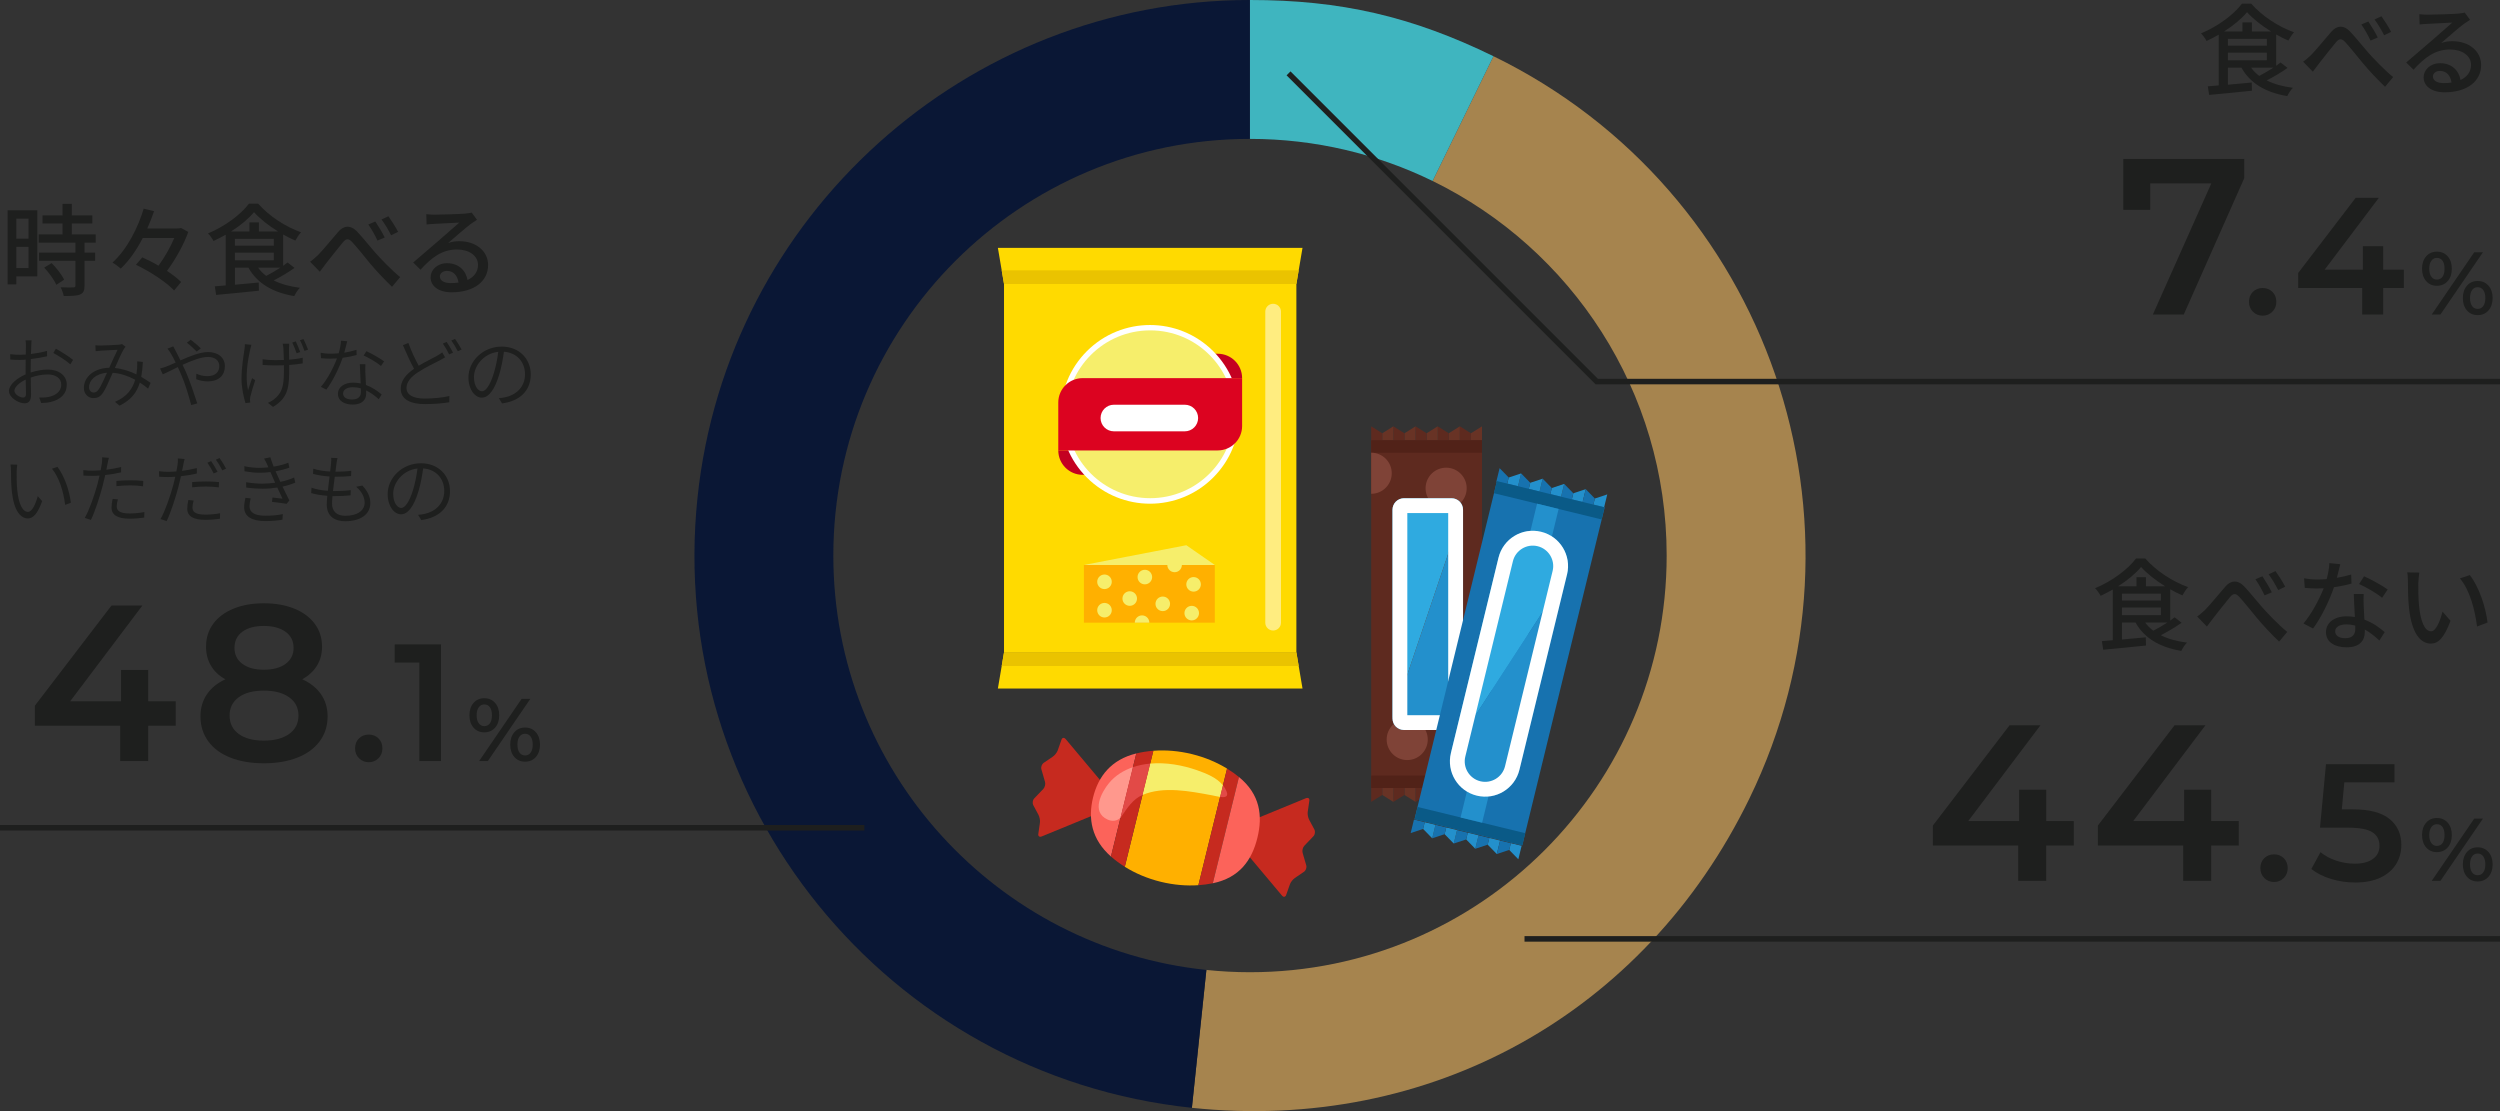 <?xml version="1.0" encoding="utf-8"?>
<!-- Generator: Adobe Illustrator 24.3.0, SVG Export Plug-In . SVG Version: 6.00 Build 0)  -->
<svg version="1.1" id="レイヤー_1" xmlns="http://www.w3.org/2000/svg" xmlns:xlink="http://www.w3.org/1999/xlink" x="0px"
	 y="0px" width="450px" height="200px" viewBox="0 0 450 200" style="enable-background:new 0 0 450 200;" xml:space="preserve">
<rect x="0" y="0" width="450" height="200" fill="#333333" stroke="none"/>
<style type="text/css">
	.st0{clip-path:url(#SVGID_2_);}
	.st1{fill:#A6844E;}
	.st2{fill:#0A1735;}
	.st3{fill:#3FB5BF;}
	.st4{fill:#1E1F1E;}
	.st5{fill:#FFDA00;}
	.st6{fill:#EAC300;}
	.st7{fill:#C40021;}
	.st8{fill:#FFFFFF;}
	.st9{fill:#F6EE6B;}
	.st10{fill:#DC0320;}
	.st11{opacity:0.5;}
	.st12{fill:#FFB000;}
	.st13{fill:#C62A1F;}
	.st14{fill:#FC635A;}
	.st15{fill:#FF988D;}
	.st16{fill:#E24A47;}
	.st17{fill:#683325;}
	.st18{fill:#5E2A1F;}
	.st19{fill:#512218;}
	.st20{fill:#7F4337;}
	.st21{fill:#2390CC;}
	.st22{fill:#2FAAE0;}
	.st23{fill:#1772AF;}
	.st24{fill:#0A5A87;}
</style>
<g>
	<defs>
		<rect id="SVGID_1_" width="450" height="200"/>
	</defs>
	<clipPath id="SVGID_2_">
		<use xlink:href="#SVGID_1_"  style="overflow:visible;"/>
	</clipPath>
	<g class="st0">
		<path class="st1" d="M268.823,10.118l-10.954,22.458C282.813,44.76,300,70.37,300,100c0,41.421-33.579,75-75,75
			c-2.651,0-5.269-0.142-7.85-0.41l-2.609,24.817c42.836,4.502,81.435-16.893,100.317-55.603
			C339.065,94.177,318.454,34.323,268.823,10.118z"/>
		<path class="st2" d="M150,100c0-41.419,33.575-74.996,74.993-75V0c-51.023,0-94.104,38.787-99.437,89.527
			c-5.772,54.914,34.068,104.109,88.986,109.88l2.609-24.817C179.419,170.665,150,138.77,150,100z"/>
		<path class="st3" d="M225,25c11.791,0,22.942,2.729,32.869,7.577l10.954-22.458C254.132,2.954,241.338,0,224.993,0v25
			C224.995,25,224.998,25,225,25z"/>
		<g>
			<path class="st4" d="M411.758,12.221c-1.116,0.811-2.521,1.62-3.745,2.251c1.297,0.666,2.899,1.098,4.718,1.332
				c-0.378,0.342-0.811,1.045-1.026,1.494c-3.926-0.666-6.662-2.305-8.246-5.113h-2.432v3.062c1.369-0.126,2.846-0.253,4.286-0.396
				l0.035,1.477c-2.755,0.288-5.653,0.576-7.706,0.756l-0.234-1.548c0.576-0.036,1.243-0.091,1.963-0.162V6.243
				c-0.72,0.414-1.458,0.792-2.196,1.134c-0.198-0.396-0.63-1.008-0.99-1.368c3.024-1.242,5.96-3.438,7.364-5.348h1.674
				c1.963,2.251,4.952,4.178,7.707,5.149c-0.379,0.414-0.774,1.009-1.026,1.495c-0.721-0.307-1.459-0.685-2.197-1.099v5.636
				c0.288-0.198,0.559-0.414,0.793-0.595L411.758,12.221z M408.805,5.667c-1.71-1.045-3.295-2.305-4.339-3.476
				c-0.954,1.152-2.431,2.396-4.142,3.476h3.313V4.028h1.71v1.639H408.805z M401.026,8.224h7.005V6.999h-7.005V8.224z
				 M401.026,10.853h7.005V9.484h-7.005V10.853z M405.204,12.185c0.396,0.559,0.882,1.045,1.458,1.477
				c0.811-0.414,1.729-0.954,2.539-1.477H405.204z"/>
			<path class="st4" d="M416,9.898c0.864-0.864,2.449-2.827,3.602-4.142c0.954-1.152,2.232-1.332,3.421-0.072
				c0.954,0.99,2.251,2.647,3.277,3.8c0.99,1.098,2.736,2.971,4.465,4.393l-1.458,1.747c-1.278-1.225-2.863-2.881-4.033-4.304
				c-1.152-1.422-2.341-2.881-3.151-3.763c-0.648-0.685-1.08-0.631-1.656,0.054c-0.793,0.954-2.287,2.845-3.043,3.817
				c-0.396,0.504-0.811,1.08-1.116,1.477l-1.747-1.801C415.046,10.78,415.479,10.384,416,9.898z M427.992,6.747l-1.297,0.559
				c-0.486-1.026-1.044-2.035-1.656-2.899l1.261-0.54C426.768,4.568,427.596,5.901,427.992,6.747z M430.404,5.739l-1.26,0.611
				c-0.522-1.025-1.099-1.998-1.729-2.845l1.242-0.576C429.145,3.597,429.99,4.91,430.404,5.739z"/>
			<path class="st4" d="M444.604,3.561c-0.36,0.233-0.756,0.504-1.099,0.738c-0.899,0.647-2.862,2.395-4.087,3.438
				c0.721-0.234,1.314-0.324,1.999-0.324c2.988,0,5.186,1.765,5.186,4.304c0,2.881-2.485,4.897-6.572,4.897
				c-2.358,0-3.781-1.135-3.781-2.701c0-1.314,1.188-2.539,2.953-2.539c2.16,0,3.421,1.387,3.691,3.025
				c1.206-0.559,1.891-1.494,1.891-2.719c0-1.656-1.603-2.772-3.764-2.772c-2.719,0-4.573,1.44-6.59,3.637l-1.314-1.297
				c1.351-1.152,3.511-3.024,4.556-3.907c0.972-0.846,2.862-2.484,3.745-3.276c-0.919,0.036-3.655,0.18-4.573,0.234
				c-0.45,0.018-0.919,0.054-1.314,0.107l-0.055-1.854c0.45,0.054,0.99,0.09,1.423,0.09c0.918,0,4.646-0.107,5.6-0.197
				c0.63-0.072,0.937-0.108,1.152-0.181L444.604,3.561z M441.272,14.867c-0.162-1.26-0.918-2.106-2.07-2.106
				c-0.756,0-1.278,0.45-1.278,0.99c0,0.774,0.774,1.207,1.944,1.207C440.372,14.958,440.841,14.922,441.272,14.867z"/>
		</g>
		<g>
			<path class="st4" d="M6.716,49.751H2.935v1.44H1.368V37.85h5.348V49.751z M2.935,39.362v3.601h2.197v-3.601H2.935z M5.132,48.257
				v-3.817H2.935v3.817H5.132z M15.215,43.684v1.782h1.908v1.477h-1.908v4.483c0,0.882-0.198,1.332-0.811,1.584
				c-0.612,0.253-1.549,0.271-2.935,0.271c-0.072-0.45-0.324-1.135-0.559-1.566c1.009,0.036,1.999,0.036,2.287,0.018
				c0.288,0,0.378-0.071,0.378-0.324v-4.465H7.022v-1.477h6.554v-1.782H6.968v-1.495h4.285v-1.962H7.652v-1.459h3.601v-2.07h1.675
				v2.07h3.691v1.459h-3.691v1.962h4.304v1.495H15.215z M9.291,47.356c0.882,0.883,1.854,2.125,2.25,2.989l-1.404,0.918
				c-0.378-0.882-1.314-2.161-2.179-3.097L9.291,47.356z"/>
			<path class="st4" d="M33.891,41.757c-0.81,2.251-2.305,4.951-3.835,7.004c1.026,0.685,1.927,1.368,2.539,1.999l-1.261,1.53
				c-1.368-1.494-4.357-3.439-6.86-4.627l1.135-1.333c0.937,0.414,1.944,0.918,2.917,1.494c1.099-1.476,2.16-3.366,2.845-4.987
				h-5.672c-1.08,2.089-2.395,4.033-3.961,5.51c-0.36-0.324-1.044-0.828-1.494-1.08c2.683-2.431,4.646-6.41,5.617-9.705l1.873,0.45
				c-0.343,1.009-0.757,2.07-1.225,3.115h5.365v-0.019h0.396l0.324-0.072L33.891,41.757z"/>
			<path class="st4" d="M53.015,48.221c-1.116,0.811-2.521,1.62-3.745,2.251c1.297,0.666,2.899,1.098,4.718,1.332
				c-0.378,0.342-0.811,1.045-1.026,1.494c-3.925-0.666-6.662-2.305-8.247-5.113h-2.431v3.062c1.369-0.126,2.846-0.253,4.286-0.396
				l0.035,1.477c-2.754,0.288-5.653,0.576-7.706,0.756l-0.233-1.548c0.576-0.036,1.242-0.091,1.962-0.162v-9.129
				c-0.72,0.414-1.458,0.792-2.196,1.134c-0.198-0.396-0.631-1.008-0.99-1.368c3.024-1.242,5.96-3.438,7.364-5.348h1.674
				c1.963,2.251,4.952,4.178,7.707,5.149c-0.379,0.414-0.774,1.009-1.026,1.495c-0.721-0.307-1.459-0.685-2.197-1.099v5.636
				c0.288-0.198,0.559-0.414,0.793-0.595L53.015,48.221z M50.062,41.667c-1.71-1.045-3.295-2.305-4.339-3.476
				c-0.954,1.152-2.431,2.396-4.142,3.476h3.313v-1.639h1.71v1.639H50.062z M42.283,44.224h7.005v-1.225h-7.005V44.224z
				 M42.283,46.853h7.005v-1.368h-7.005V46.853z M46.461,48.185c0.396,0.559,0.882,1.045,1.458,1.477
				c0.811-0.414,1.729-0.954,2.539-1.477H46.461z"/>
			<path class="st4" d="M57.257,45.898c0.864-0.864,2.449-2.827,3.602-4.142c0.954-1.152,2.232-1.332,3.421-0.072
				c0.954,0.99,2.251,2.647,3.276,3.8c0.991,1.098,2.737,2.971,4.466,4.393l-1.458,1.747c-1.279-1.225-2.863-2.881-4.033-4.304
				c-1.152-1.422-2.341-2.881-3.151-3.763c-0.648-0.685-1.08-0.631-1.656,0.054c-0.792,0.954-2.287,2.845-3.043,3.817
				c-0.396,0.504-0.811,1.08-1.116,1.477l-1.747-1.801C56.303,46.78,56.735,46.384,57.257,45.898z M69.249,42.747l-1.297,0.559
				c-0.486-1.026-1.044-2.035-1.656-2.899l1.26-0.54C68.024,40.568,68.853,41.901,69.249,42.747z M71.661,41.739l-1.26,0.611
				c-0.522-1.025-1.099-1.998-1.729-2.845l1.242-0.576C70.401,39.597,71.247,40.91,71.661,41.739z"/>
			<path class="st4" d="M85.86,39.561c-0.36,0.233-0.756,0.504-1.099,0.738c-0.899,0.647-2.862,2.395-4.087,3.438
				c0.721-0.234,1.314-0.324,1.999-0.324c2.988,0,5.186,1.765,5.186,4.304c0,2.881-2.485,4.897-6.572,4.897
				c-2.358,0-3.781-1.135-3.781-2.701c0-1.314,1.188-2.539,2.953-2.539c2.16,0,3.421,1.387,3.691,3.025
				c1.206-0.559,1.89-1.494,1.89-2.719c0-1.656-1.602-2.772-3.763-2.772c-2.719,0-4.573,1.44-6.59,3.637l-1.314-1.297
				c1.351-1.152,3.511-3.024,4.556-3.907c0.972-0.846,2.862-2.484,3.745-3.276c-0.919,0.036-3.655,0.18-4.573,0.234
				c-0.45,0.018-0.919,0.054-1.314,0.107l-0.055-1.854c0.45,0.054,0.99,0.09,1.423,0.09c0.918,0,4.646-0.107,5.6-0.197
				c0.63-0.072,0.937-0.108,1.152-0.181L85.86,39.561z M82.529,50.867c-0.162-1.26-0.918-2.106-2.07-2.106
				c-0.757,0-1.278,0.45-1.278,0.99c0,0.774,0.774,1.207,1.944,1.207C81.629,50.958,82.098,50.922,82.529,50.867z"/>
			<path class="st4" d="M5.519,67.053c1.065-0.351,2.186-0.532,3.096-0.532c1.989,0,3.404,1.092,3.404,2.703
				c0,1.667-1.093,2.703-2.914,3.138c-0.616,0.14-1.246,0.168-1.694,0.183L7.06,71.563c0.519,0,1.079,0,1.611-0.098
				c1.219-0.224,2.354-0.91,2.354-2.241c0-1.205-1.093-1.821-2.41-1.821c-1.078,0-2.059,0.196-3.081,0.561
				c0.014,1.177,0.056,2.424,0.056,3.04c0,1.19-0.462,1.597-1.162,1.597c-1.051,0-2.815-1.022-2.815-2.228
				c0-1.12,1.442-2.311,2.997-2.983v-0.742c0-0.574,0.014-1.261,0.014-1.919c-0.392,0.042-0.756,0.056-1.064,0.056
				c-0.616,0-1.204-0.014-1.709-0.07l-0.014-0.966c0.729,0.098,1.219,0.111,1.709,0.111c0.322,0,0.7-0.014,1.093-0.042
				c0.014-0.771,0.027-1.4,0.027-1.652c0-0.267-0.027-0.687-0.069-0.911h1.093c-0.028,0.238-0.057,0.589-0.057,0.896
				c-0.014,0.322-0.028,0.896-0.056,1.569c1.022-0.126,2.087-0.322,2.886-0.561l0.014,0.98c-0.813,0.183-1.905,0.379-2.928,0.49
				c-0.014,0.687-0.028,1.387-0.028,1.961V67.053z M4.679,70.877c0-0.532-0.028-1.514-0.057-2.55
				c-1.148,0.546-2.03,1.358-2.03,2.018c0,0.644,1.008,1.218,1.582,1.218C4.511,71.563,4.679,71.325,4.679,70.877z M10.058,62.767
				c0.952,0.518,2.451,1.471,3.096,2.017l-0.505,0.799c-0.686-0.659-2.171-1.569-3.054-2.046L10.058,62.767z"/>
			<path class="st4" d="M26.657,69.966c-0.435-0.364-0.925-0.756-1.485-1.106c-0.56,1.835-1.61,3.151-3.642,4.16l-0.841-0.687
				c2.214-0.924,3.194-2.423,3.643-3.978c-1.19-0.645-2.578-1.148-4.049-1.247c-0.532,1.205-1.232,2.857-1.765,3.628
				c-0.49,0.687-0.994,0.925-1.667,0.925c-0.994,0-1.751-0.729-1.751-1.835c0-2.018,1.877-3.572,4.566-3.628
				c0.519-1.121,1.037-2.34,1.499-3.236c-0.561,0.042-2.312,0.126-2.941,0.154c-0.309,0.028-0.687,0.057-1.009,0.099l-0.042-1.065
				c0.336,0.042,0.715,0.042,1.009,0.042c0.714,0,2.577-0.098,3.166-0.14c0.224-0.014,0.447-0.07,0.616-0.126l0.644,0.504
				c-0.14,0.141-0.252,0.267-0.35,0.463c-0.378,0.602-0.995,2.045-1.583,3.348c1.429,0.14,2.745,0.603,3.88,1.148
				c0.057-0.378,0.099-0.757,0.126-1.12c0.015-0.351,0.028-0.799,0.015-1.233l1.022,0.112c-0.057,0.994-0.141,1.877-0.294,2.689
				c0.658,0.378,1.232,0.757,1.681,1.078L26.657,69.966z M19.261,67.095c-2.073,0.154-3.235,1.387-3.235,2.605
				c0,0.602,0.392,0.952,0.841,0.952c0.321,0,0.546-0.112,0.84-0.49C18.21,69.504,18.743,68.188,19.261,67.095z"/>
			<path class="st4" d="M31.181,62.346c0.099,0.21,0.336,0.645,0.477,0.883c0.238,0.462,0.532,1.036,0.826,1.639
				c1.653-0.742,3.544-1.499,4.973-1.499c1.877,0,3.025,1.064,3.025,2.55c0,1.526-0.966,2.731-3.123,2.731
				c-0.771,0-1.541-0.196-2.045-0.393l0.027-0.994c0.505,0.238,1.205,0.448,1.961,0.448c1.598,0,2.172-0.868,2.172-1.835
				c0-0.854-0.631-1.625-2.046-1.625c-1.218,0-2.955,0.672-4.566,1.415c0.196,0.392,0.379,0.798,0.561,1.19
				c0.771,1.751,1.597,4.244,2.087,5.757l-1.092,0.294c-0.435-1.61-1.065-3.823-1.877-5.645c-0.183-0.406-0.364-0.813-0.533-1.19
				c-1.078,0.532-2.059,1.036-2.703,1.316l-0.49-1.051c0.378-0.098,0.854-0.252,1.106-0.35c0.477-0.183,1.051-0.448,1.695-0.729
				c-0.309-0.645-0.589-1.19-0.826-1.569c-0.154-0.28-0.421-0.672-0.645-0.938L31.181,62.346z M35.411,63.284
				c-0.532-0.532-1.19-1.162-1.779-1.597l0.701-0.532c0.462,0.351,1.288,1.009,1.807,1.555L35.411,63.284z"/>
			<path class="st4" d="M45.253,62.065c-0.07,0.238-0.169,0.589-0.225,0.854c-0.462,2.073-0.925,4.973-0.378,7.326
				c0.182-0.603,0.476-1.457,0.729-2.171l0.56,0.35c-0.308,0.911-0.728,2.312-0.882,2.984c-0.028,0.195-0.07,0.448-0.057,0.602
				c0.015,0.127,0.042,0.309,0.042,0.448l-0.854,0.099c-0.266-0.841-0.714-2.605-0.714-4.343c0-2.227,0.378-4.244,0.532-5.393
				c0.056-0.309,0.07-0.645,0.07-0.868L45.253,62.065z M52.061,61.87c-0.028,0.266-0.042,0.476-0.042,0.77
				c-0.015,0.322,0.014,1.247,0.027,2.102c0.883-0.07,1.737-0.182,2.438-0.351v1.023c-0.687,0.126-1.526,0.21-2.423,0.279v0.379
				c0,3.165,0.027,5.448-2.914,7.172l-0.925-0.729c0.421-0.168,0.967-0.49,1.303-0.813c1.556-1.316,1.583-2.928,1.583-5.631V65.75
				c-0.532,0.014-1.078,0.027-1.597,0.027c-0.672,0-1.652-0.042-2.241-0.084v-1.022c0.589,0.099,1.499,0.154,2.241,0.154
				c0.504,0,1.051-0.014,1.583-0.028c-0.028-0.868-0.056-1.793-0.084-2.143c-0.028-0.294-0.084-0.589-0.126-0.784H52.061z
				 M53.391,63.593c-0.196-0.589-0.518-1.415-0.784-1.934l0.631-0.21c0.252,0.505,0.602,1.359,0.798,1.919L53.391,63.593z
				 M54.624,61.029c0.266,0.504,0.616,1.345,0.826,1.905l-0.645,0.224c-0.225-0.616-0.532-1.415-0.813-1.919L54.624,61.029z"/>
			<path class="st4" d="M64.193,63.9c-0.757,0.211-1.625,0.393-2.521,0.505c-0.673,1.947-1.821,4.258-2.928,5.729l-0.98-0.504
				c1.162-1.345,2.283-3.474,2.886-5.112c-0.421,0.027-0.854,0.042-1.275,0.042c-0.518,0-1.092-0.042-1.597-0.084l-0.07-0.981
				c0.463,0.085,1.051,0.169,1.667,0.169c0.505,0,1.037-0.015,1.583-0.07c0.21-0.729,0.393-1.541,0.421-2.27l1.12,0.099
				c-0.14,0.504-0.309,1.288-0.532,2.059c0.729-0.112,1.471-0.28,2.199-0.519L64.193,63.9z M65.775,65.554
				c-0.042,0.574-0.027,0.952-0.014,1.442c0.014,0.532,0.07,1.443,0.112,2.298c1.162,0.434,2.115,1.106,2.829,1.709l-0.532,0.854
				c-0.603-0.547-1.358-1.149-2.269-1.583c0.014,0.224,0.014,0.42,0.014,0.588c0,1.064-0.729,1.961-2.382,1.961
				c-1.484,0-2.703-0.602-2.703-1.946c0-1.247,1.219-2.004,2.703-2.004c0.49,0,0.953,0.057,1.387,0.141
				c-0.056-1.121-0.126-2.466-0.153-3.46H65.775z M64.949,69.91c-0.448-0.141-0.938-0.21-1.442-0.21
				c-1.051,0-1.751,0.448-1.751,1.106s0.519,1.106,1.652,1.106c1.149,0,1.556-0.645,1.556-1.316
				C64.964,70.4,64.964,70.176,64.949,69.91z M68.577,65.876c-0.729-0.631-2.199-1.471-3.123-1.892l0.504-0.77
				c0.994,0.448,2.535,1.345,3.18,1.835L68.577,65.876z"/>
			<path class="st4" d="M80.118,64.321c-0.294,0.182-0.616,0.364-0.995,0.56c-0.952,0.491-2.521,1.233-3.894,2.13
				c-1.303,0.854-2.06,1.778-2.06,2.829c0,1.177,1.093,1.905,3.32,1.905c1.513,0,3.348-0.196,4.398-0.462l-0.015,1.12
				c-1.008,0.183-2.633,0.336-4.342,0.336c-2.55,0-4.398-0.771-4.398-2.787c0-1.387,0.882-2.521,2.396-3.572
				c-0.631-1.12-1.359-2.759-2.004-4.244l0.981-0.406c0.546,1.513,1.26,3.012,1.862,4.104c1.232-0.757,2.55-1.358,3.306-1.793
				c0.379-0.225,0.658-0.406,0.925-0.616L80.118,64.321z M80.398,61.548c0.35,0.504,0.854,1.345,1.148,1.919l-0.7,0.322
				c-0.267-0.574-0.757-1.415-1.135-1.947L80.398,61.548z M81.911,61.001c0.364,0.519,0.91,1.387,1.177,1.905l-0.687,0.322
				c-0.309-0.616-0.771-1.4-1.163-1.934L81.911,61.001z"/>
			<path class="st4" d="M89.796,71.675c0.42-0.042,0.841-0.098,1.148-0.168c1.779-0.378,3.559-1.695,3.559-4.146
				c0-2.101-1.373-3.866-3.797-4.048c-0.182,1.316-0.434,2.731-0.813,4.006c-0.84,2.844-1.933,4.259-3.18,4.259
				c-1.162,0-2.395-1.373-2.395-3.643c0-2.955,2.647-5.547,5.98-5.547c3.208,0,5.239,2.256,5.239,5.015
				c0,2.886-1.933,4.791-5.169,5.211L89.796,71.675z M88.913,67.095c0.351-1.163,0.617-2.493,0.771-3.769
				c-2.703,0.309-4.37,2.605-4.37,4.524c0,1.808,0.841,2.578,1.443,2.578C87.373,70.429,88.186,69.518,88.913,67.095z"/>
			<path class="st4" d="M2.998,84.915c-0.015,0.854,0,2.171,0.111,3.319c0.225,2.367,0.925,3.908,1.934,3.908
				c0.714,0,1.372-1.387,1.751-2.829l0.798,0.882c-0.826,2.325-1.667,3.124-2.577,3.124c-1.261,0-2.507-1.303-2.886-4.847
				c-0.126-1.19-0.154-2.857-0.154-3.656c0-0.322-0.014-0.896-0.084-1.204l1.219,0.027C3.054,83.948,3.012,84.551,2.998,84.915z
				 M12.761,90.49l-1.036,0.392c-0.309-2.521-1.093-4.931-2.367-6.514l0.98-0.336C11.557,85.629,12.467,88.179,12.761,90.49z"/>
			<path class="st4" d="M21.8,85.026c-0.896,0.211-1.905,0.379-2.858,0.477c-0.126,0.603-0.279,1.232-0.434,1.835
				c-0.505,1.947-1.415,4.776-2.144,6.248l-1.106-0.364c0.826-1.415,1.779-4.188,2.297-6.107c0.126-0.463,0.253-0.995,0.364-1.513
				c-0.476,0.042-0.91,0.056-1.316,0.056c-0.603,0-1.093-0.028-1.583-0.056l-0.028-0.98c0.631,0.084,1.135,0.098,1.64,0.098
				c0.448,0,0.952-0.028,1.484-0.07c0.099-0.519,0.183-0.966,0.225-1.261c0.042-0.364,0.069-0.798,0.042-1.078l1.219,0.098
				c-0.084,0.294-0.196,0.771-0.238,1.037c-0.07,0.322-0.141,0.7-0.225,1.106c0.896-0.112,1.821-0.28,2.662-0.49V85.026z
				 M21.225,89.888c-0.126,0.448-0.21,0.882-0.21,1.246c0,0.645,0.309,1.289,2.325,1.289c0.883,0,1.85-0.098,2.647-0.252
				l-0.027,0.994c-0.729,0.112-1.653,0.196-2.634,0.196c-2.129,0-3.25-0.645-3.25-1.989c0-0.504,0.07-0.994,0.196-1.568
				L21.225,89.888z M20.959,86.567c0.7-0.069,1.597-0.111,2.465-0.111c0.799,0,1.64,0.027,2.368,0.111l-0.043,0.967
				c-0.686-0.098-1.498-0.168-2.283-0.168c-0.854,0-1.681,0.056-2.507,0.14V86.567z"/>
			<path class="st4" d="M35.43,85.237c-0.896,0.21-1.905,0.378-2.857,0.476c-0.126,0.603-0.28,1.233-0.435,1.835
				c-0.504,1.947-1.414,4.777-2.143,6.248l-1.106-0.364c0.826-1.415,1.778-4.188,2.297-6.107c0.126-0.462,0.252-0.995,0.364-1.513
				c-0.477,0.042-0.91,0.056-1.316,0.056c-0.603,0-1.093-0.028-1.583-0.056l-0.028-0.995c0.631,0.084,1.135,0.112,1.639,0.112
				c0.448,0,0.953-0.028,1.485-0.07c0.098-0.518,0.182-0.966,0.224-1.261c0.042-0.378,0.07-0.798,0.042-1.078l1.219,0.098
				c-0.084,0.295-0.196,0.771-0.238,1.037c-0.069,0.322-0.14,0.7-0.224,1.106c0.896-0.126,1.821-0.294,2.661-0.504V85.237z
				 M34.855,90.098c-0.126,0.448-0.21,0.883-0.21,1.247c0,0.63,0.309,1.288,2.325,1.288c0.883,0,1.849-0.098,2.647-0.252
				l-0.028,0.994c-0.729,0.112-1.652,0.196-2.633,0.196c-2.13,0-3.25-0.645-3.25-1.989c0-0.504,0.07-1.008,0.196-1.582
				L34.855,90.098z M34.59,86.777c0.7-0.069,1.597-0.111,2.465-0.111c0.799,0,1.639,0.027,2.367,0.111L39.38,87.73
				c-0.687-0.084-1.499-0.154-2.283-0.154c-0.854,0-1.681,0.042-2.507,0.14V86.777z M38.47,85.223c-0.28-0.56-0.757-1.4-1.135-1.933
				l0.672-0.294c0.351,0.504,0.854,1.345,1.149,1.919L38.47,85.223z M39.521,82.449c0.378,0.505,0.91,1.373,1.176,1.905
				l-0.686,0.309c-0.309-0.617-0.757-1.401-1.163-1.92L39.521,82.449z"/>
			<path class="st4" d="M45.123,89.705c-0.112,0.421-0.21,1.037-0.21,1.401c0,1.092,0.84,1.723,2.844,1.723
				c1.092,0,2.171-0.07,3.151-0.294l-0.07,1.009c-0.813,0.153-1.961,0.252-3.039,0.252c-2.438,0-3.853-0.799-3.853-2.494
				c0-0.574,0.126-1.204,0.225-1.694L45.123,89.705z M53.149,86.862c-0.477,0.224-1.274,0.504-2.297,0.728
				c0.42,0.883,0.882,1.808,1.232,2.494l-0.49,0.602c-0.673-0.111-1.766-0.252-2.634-0.35l0.084-0.784
				c0.7,0.084,1.373,0.153,1.808,0.21c-0.238-0.519-0.589-1.261-0.939-2.003c-0.784,0.126-1.681,0.21-2.646,0.21
				c-0.785,0-1.724-0.042-2.942-0.21l-0.027-0.953c1.219,0.196,2.171,0.252,2.899,0.252c0.84,0,1.61-0.069,2.325-0.168
				c-0.252-0.561-0.477-1.064-0.631-1.429l-0.21-0.49c-0.645,0.084-1.316,0.126-2.003,0.126c-0.784,0-1.723-0.098-2.661-0.266
				l-0.042-0.911c0.896,0.196,1.933,0.295,2.605,0.295c0.588,0,1.177-0.028,1.736-0.099c-0.098-0.21-0.182-0.406-0.266-0.588
				c-0.196-0.421-0.337-0.7-0.519-0.98l1.135-0.238c0.154,0.519,0.364,1.106,0.588,1.681c1.009-0.168,1.919-0.406,2.647-0.7
				l0.183,0.896c-0.658,0.238-1.513,0.462-2.479,0.645l0.168,0.378c0.14,0.322,0.393,0.868,0.687,1.526
				c1.093-0.224,1.947-0.532,2.479-0.784L53.149,86.862z"/>
			<path class="st4" d="M65.229,87.395c0.938,1.036,1.429,1.988,1.429,3.165c0,2.06-1.835,3.264-4.51,3.264
				c-1.808,0-3.334-0.813-3.334-3.039c0-0.364,0.042-0.911,0.098-1.541c-1.022-0.07-2.059-0.238-2.899-0.49l0.056-0.967
				c0.911,0.322,1.962,0.49,2.942,0.561c0.098-0.826,0.21-1.737,0.308-2.577c-0.994-0.057-2.087-0.225-2.97-0.477l0.042-0.938
				c0.869,0.309,2.018,0.462,3.04,0.519c0.07-0.616,0.14-1.163,0.168-1.569c0.028-0.308,0.042-0.574,0.014-0.896l1.135,0.042
				c-0.084,0.351-0.126,0.631-0.168,0.911c-0.042,0.392-0.126,0.924-0.196,1.54h0.015c1.05,0,2.003-0.042,2.829-0.168l-0.028,0.953
				c-0.896,0.084-1.709,0.126-2.815,0.126h-0.126c-0.112,0.84-0.224,1.751-0.322,2.577h0.295c0.966,0,1.919-0.042,2.899-0.168
				L63.1,89.159c-0.938,0.098-1.807,0.14-2.745,0.14c-0.168,0-0.337,0-0.505,0c-0.056,0.532-0.084,0.995-0.084,1.331
				c0,1.345,0.771,2.213,2.382,2.213c2.115,0,3.487-0.896,3.487-2.381c0-0.925-0.49-1.976-1.526-2.844L65.229,87.395z"/>
			<path class="st4" d="M75.258,92.675c0.42-0.042,0.841-0.098,1.148-0.168c1.779-0.378,3.559-1.695,3.559-4.146
				c0-2.101-1.373-3.866-3.797-4.048c-0.182,1.316-0.434,2.731-0.812,4.006c-0.841,2.844-1.934,4.259-3.181,4.259
				c-1.162,0-2.395-1.373-2.395-3.643c0-2.955,2.647-5.547,5.98-5.547c3.208,0,5.239,2.256,5.239,5.015
				c0,2.886-1.933,4.791-5.169,5.211L75.258,92.675z M74.375,88.095c0.351-1.163,0.617-2.493,0.771-3.769
				c-2.703,0.309-4.37,2.605-4.37,4.524c0,1.808,0.841,2.578,1.442,2.578C72.835,91.429,73.647,90.518,74.375,88.095z"/>
		</g>
		<g>
			<path class="st4" d="M392.689,112.087c-1.116,0.811-2.521,1.62-3.745,2.251c1.297,0.666,2.899,1.098,4.718,1.332
				c-0.378,0.342-0.811,1.045-1.026,1.494c-3.926-0.666-6.662-2.305-8.246-5.113h-2.432v3.062c1.369-0.126,2.846-0.253,4.286-0.396
				l0.035,1.477c-2.755,0.288-5.653,0.576-7.706,0.756l-0.234-1.548c0.576-0.036,1.243-0.091,1.963-0.162v-9.129
				c-0.72,0.414-1.458,0.792-2.196,1.134c-0.198-0.396-0.63-1.008-0.99-1.368c3.024-1.242,5.96-3.438,7.364-5.348h1.674
				c1.963,2.251,4.952,4.178,7.707,5.149c-0.379,0.414-0.774,1.009-1.026,1.495c-0.721-0.307-1.459-0.685-2.197-1.099v5.636
				c0.288-0.198,0.559-0.414,0.793-0.595L392.689,112.087z M389.736,105.533c-1.71-1.045-3.295-2.305-4.339-3.476
				c-0.954,1.152-2.431,2.396-4.142,3.476h3.313v-1.639h1.71v1.639H389.736z M381.958,108.09h7.005v-1.225h-7.005V108.09z
				 M381.958,110.719h7.005v-1.368h-7.005V110.719z M386.136,112.051c0.396,0.559,0.882,1.045,1.458,1.477
				c0.811-0.414,1.729-0.954,2.539-1.477H386.136z"/>
			<path class="st4" d="M396.932,109.765c0.864-0.864,2.449-2.827,3.602-4.142c0.954-1.152,2.232-1.332,3.421-0.072
				c0.954,0.99,2.251,2.647,3.277,3.8c0.99,1.098,2.736,2.971,4.465,4.393l-1.458,1.747c-1.278-1.225-2.863-2.881-4.033-4.304
				c-1.152-1.422-2.341-2.881-3.151-3.763c-0.648-0.685-1.08-0.631-1.656,0.054c-0.793,0.954-2.287,2.845-3.043,3.817
				c-0.396,0.504-0.811,1.08-1.116,1.477l-1.747-1.801C395.978,110.646,396.41,110.25,396.932,109.765z M408.924,106.613
				l-1.297,0.559c-0.486-1.026-1.044-2.035-1.656-2.899l1.261-0.54C407.699,104.435,408.527,105.768,408.924,106.613z
				 M411.336,105.605l-1.26,0.611c-0.522-1.025-1.099-1.998-1.729-2.845l1.242-0.576
				C410.076,103.463,410.922,104.776,411.336,105.605z"/>
			<path class="st4" d="M423.267,105.047c-0.883,0.252-1.98,0.486-3.151,0.648c-0.846,2.484-2.305,5.474-3.763,7.436l-1.729-0.899
				c1.458-1.729,2.862-4.357,3.637-6.338c-0.432,0.018-0.864,0.035-1.278,0.035c-0.685,0-1.422-0.054-2.124-0.107l-0.127-1.729
				c0.667,0.126,1.531,0.216,2.251,0.216c0.595,0,1.206-0.018,1.818-0.072c0.252-0.936,0.45-1.962,0.486-2.881l1.963,0.198
				c-0.145,0.612-0.36,1.513-0.612,2.449c0.9-0.145,1.782-0.343,2.574-0.595L423.267,105.047z M425.463,106.92
				c-0.054,0.737-0.018,1.35,0,2.07c0.019,0.576,0.072,1.566,0.126,2.539c1.513,0.558,2.755,1.458,3.655,2.25l-0.954,1.513
				c-0.685-0.63-1.566-1.387-2.629-1.98v0.468c0,1.513-0.918,2.737-3.259,2.737c-2.071,0-3.728-0.883-3.728-2.737
				c0-1.674,1.495-2.845,3.709-2.845c0.522,0,1.009,0.054,1.495,0.126c-0.072-1.368-0.162-2.988-0.198-4.141H425.463z
				 M423.933,112.609c-0.504-0.145-1.063-0.217-1.639-0.217c-1.17,0-1.963,0.505-1.963,1.225c0,0.757,0.631,1.261,1.837,1.261
				c1.333,0,1.782-0.757,1.782-1.656C423.95,113.06,423.95,112.843,423.933,112.609z M428.776,107.604
				c-0.973-0.828-2.936-1.944-4.142-2.484l0.9-1.387c1.278,0.559,3.385,1.729,4.249,2.377L428.776,107.604z"/>
			<path class="st4" d="M435.296,104.993c-0.018,1.116,0,2.61,0.126,3.997c0.271,2.791,0.99,4.646,2.179,4.646
				c0.882,0,1.656-1.927,2.053-3.548l1.44,1.657c-1.135,3.061-2.215,4.104-3.529,4.104c-1.801,0-3.438-1.71-3.943-6.392
				c-0.18-1.566-0.198-3.673-0.198-4.753c0-0.45-0.018-1.188-0.126-1.675l2.179,0.036
				C435.386,103.589,435.313,104.507,435.296,104.993z M447.756,112.051l-1.891,0.721c-0.378-3.043-1.297-6.536-3.079-8.661
				l1.782-0.594C446.189,105.569,447.432,109.242,447.756,112.051z"/>
		</g>
		<g>
			<path class="st4" d="M403.957,28.61v3.48l-10.88,24.52h-5.56l10.52-23.6h-11v4.76h-4.84v-9.16H403.957z"/>
			<path class="st4" d="M405.537,56.115c-0.48-0.47-0.72-1.064-0.72-1.785c0-0.739,0.235-1.34,0.705-1.8s1.055-0.689,1.755-0.689
				c0.7,0,1.285,0.229,1.755,0.689c0.47,0.46,0.705,1.061,0.705,1.8c0,0.721-0.24,1.315-0.72,1.785
				c-0.48,0.471-1.06,0.705-1.74,0.705C406.597,56.82,406.017,56.585,405.537,56.115z"/>
			<path class="st4" d="M432.692,51.84h-3.72v4.77h-3.78v-4.77h-11.52v-2.7l10.35-13.53h4.17l-9.75,12.93h6.87V44.31h3.66v4.229
				h3.72V51.84z"/>
			<path class="st4" d="M436.704,50.594c-0.491-0.565-0.736-1.307-0.736-2.225c0-0.917,0.246-1.658,0.736-2.224
				c0.49-0.565,1.136-0.848,1.936-0.848c0.8,0,1.448,0.279,1.944,0.84c0.496,0.56,0.744,1.304,0.744,2.231
				c0,0.929-0.248,1.672-0.744,2.232c-0.496,0.56-1.144,0.84-1.944,0.84C437.84,51.442,437.194,51.16,436.704,50.594z
				 M439.656,49.81c0.24-0.342,0.36-0.821,0.36-1.44c0-0.618-0.12-1.099-0.36-1.439c-0.24-0.342-0.579-0.513-1.016-0.513
				c-0.416,0-0.75,0.174-1,0.521c-0.251,0.347-0.376,0.824-0.376,1.432c0,0.608,0.125,1.086,0.376,1.433
				c0.25,0.347,0.584,0.52,1,0.52C439.077,50.322,439.416,50.151,439.656,49.81z M445.36,45.41h1.568l-7.648,11.2h-1.568
				L445.36,45.41z M444.048,55.874c-0.491-0.564-0.736-1.307-0.736-2.224s0.245-1.658,0.736-2.224s1.136-0.849,1.936-0.849
				c0.8,0,1.448,0.283,1.944,0.849c0.496,0.565,0.744,1.307,0.744,2.224s-0.248,1.659-0.744,2.224
				c-0.496,0.565-1.144,0.849-1.944,0.849C445.184,56.722,444.539,56.439,444.048,55.874z M446.992,55.082
				c0.246-0.346,0.368-0.823,0.368-1.432s-0.123-1.085-0.368-1.432c-0.245-0.347-0.581-0.521-1.008-0.521s-0.763,0.171-1.008,0.512
				c-0.246,0.342-0.368,0.822-0.368,1.44c0,0.619,0.123,1.099,0.368,1.44c0.245,0.341,0.581,0.512,1.008,0.512
				S446.747,55.428,446.992,55.082z"/>
		</g>
		<g>
			<path class="st4" d="M31.631,130.631h-4.96v6.36h-5.04v-6.36H6.271v-3.6l13.8-18.04h5.56l-13,17.24h9.16v-5.641h4.88v5.641h4.96
				V130.631z"/>
			<path class="st4" d="M57.786,124.972c0.787,1.133,1.18,2.46,1.18,3.979c0,1.707-0.474,3.2-1.42,4.48
				c-0.947,1.279-2.287,2.26-4.02,2.939c-1.734,0.68-3.747,1.021-6.04,1.021c-2.294,0-4.3-0.341-6.02-1.021s-3.047-1.66-3.98-2.939
				c-0.934-1.28-1.4-2.773-1.4-4.48c0-1.52,0.386-2.847,1.16-3.979c0.773-1.134,1.88-2.033,3.32-2.7
				c-1.12-0.613-1.98-1.42-2.58-2.42s-0.9-2.153-0.9-3.46c0-1.573,0.433-2.946,1.3-4.12c0.866-1.174,2.086-2.08,3.66-2.721
				c1.573-0.64,3.386-0.96,5.44-0.96c2.08,0,3.906,0.32,5.48,0.96c1.573,0.641,2.8,1.547,3.68,2.721
				c0.88,1.174,1.32,2.547,1.32,4.12c0,1.307-0.307,2.453-0.92,3.439c-0.614,0.987-1.494,1.8-2.64,2.44
				C55.873,122.938,57,123.838,57.786,124.972z M52.046,132.111c1.12-0.8,1.68-1.906,1.68-3.32c0-1.386-0.56-2.479-1.68-3.28
				c-1.12-0.8-2.64-1.199-4.56-1.199s-3.427,0.399-4.52,1.199c-1.094,0.801-1.64,1.895-1.64,3.28c0,1.414,0.546,2.521,1.64,3.32
				c1.093,0.8,2.6,1.2,4.52,1.2S50.926,132.911,52.046,132.111z M43.626,113.711c-0.947,0.694-1.42,1.667-1.42,2.92
				c0,1.2,0.473,2.154,1.42,2.86c0.946,0.707,2.233,1.06,3.86,1.06c1.653,0,2.96-0.353,3.92-1.06c0.96-0.706,1.44-1.66,1.44-2.86
				c0-1.253-0.487-2.226-1.46-2.92c-0.974-0.692-2.273-1.04-3.9-1.04C45.859,112.671,44.573,113.019,43.626,113.711z"/>
			<path class="st4" d="M64.634,136.496c-0.48-0.47-0.72-1.064-0.72-1.785c0-0.739,0.235-1.34,0.705-1.8s1.055-0.689,1.755-0.689
				c0.7,0,1.285,0.229,1.755,0.689c0.47,0.46,0.705,1.061,0.705,1.8c0,0.721-0.24,1.315-0.72,1.785
				c-0.48,0.471-1.06,0.705-1.74,0.705C65.694,137.201,65.114,136.967,64.634,136.496z"/>
			<path class="st4" d="M79.385,115.991v21h-3.9v-17.73h-4.44v-3.27H79.385z"/>
			<path class="st4" d="M85.235,130.976c-0.491-0.565-0.736-1.307-0.736-2.225c0-0.917,0.246-1.658,0.736-2.224
				c0.49-0.565,1.136-0.848,1.936-0.848c0.8,0,1.448,0.279,1.944,0.84c0.496,0.56,0.744,1.304,0.744,2.231
				c0,0.929-0.248,1.672-0.744,2.232c-0.496,0.56-1.144,0.84-1.944,0.84C86.371,131.823,85.726,131.541,85.235,130.976z
				 M88.187,130.191c0.24-0.342,0.36-0.821,0.36-1.44c0-0.618-0.12-1.099-0.36-1.439c-0.24-0.342-0.579-0.513-1.016-0.513
				c-0.416,0-0.75,0.174-1,0.521c-0.251,0.347-0.376,0.824-0.376,1.432c0,0.608,0.125,1.086,0.376,1.433
				c0.25,0.347,0.584,0.52,1,0.52C87.608,130.703,87.947,130.532,88.187,130.191z M93.891,125.791h1.568l-7.648,11.2h-1.568
				L93.891,125.791z M92.579,136.255c-0.491-0.564-0.736-1.307-0.736-2.224s0.245-1.658,0.736-2.224s1.136-0.849,1.936-0.849
				c0.8,0,1.448,0.283,1.944,0.849c0.496,0.565,0.744,1.307,0.744,2.224s-0.248,1.659-0.744,2.224
				c-0.496,0.565-1.144,0.849-1.944,0.849C93.715,137.104,93.07,136.82,92.579,136.255z M95.523,135.463
				c0.246-0.346,0.368-0.823,0.368-1.432s-0.123-1.085-0.368-1.432c-0.245-0.347-0.581-0.521-1.008-0.521s-0.763,0.171-1.008,0.512
				c-0.246,0.342-0.368,0.822-0.368,1.44c0,0.619,0.123,1.099,0.368,1.44c0.245,0.341,0.581,0.512,1.008,0.512
				S95.278,135.81,95.523,135.463z"/>
		</g>
		<g>
			<path class="st4" d="M373.28,152.191h-4.96v6.36h-5.04v-6.36h-15.36v-3.6l13.8-18.04h5.56l-13,17.24h9.16v-5.641h4.88v5.641h4.96
				V152.191z"/>
			<path class="st4" d="M402.979,152.191h-4.96v6.36h-5.04v-6.36h-15.36v-3.6l13.8-18.04h5.56l-13,17.24h9.16v-5.641h4.88v5.641
				h4.96V152.191z"/>
			<path class="st4" d="M407.586,158.057c-0.48-0.47-0.72-1.064-0.72-1.785c0-0.739,0.235-1.34,0.705-1.8s1.055-0.689,1.755-0.689
				c0.7,0,1.285,0.229,1.755,0.689c0.47,0.46,0.705,1.061,0.705,1.8c0,0.721-0.24,1.315-0.72,1.785
				c-0.48,0.471-1.06,0.705-1.74,0.705C408.646,158.762,408.066,158.527,407.586,158.057z"/>
			<path class="st4" d="M430.11,147.407c1.42,1.149,2.13,2.715,2.13,4.694c0,1.26-0.31,2.4-0.93,3.42
				c-0.62,1.021-1.55,1.83-2.79,2.431c-1.24,0.6-2.771,0.899-4.59,0.899c-1.5,0-2.95-0.215-4.35-0.645
				c-1.4-0.43-2.58-1.025-3.54-1.785l1.65-3.03c0.78,0.641,1.715,1.146,2.805,1.516c1.09,0.37,2.215,0.555,3.375,0.555
				c1.38,0,2.464-0.285,3.255-0.855c0.79-0.569,1.185-1.354,1.185-2.354c0-1.08-0.425-1.895-1.275-2.445
				c-0.85-0.55-2.305-0.825-4.365-0.825h-5.07l1.08-11.43h12.33v3.27h-9.03l-0.45,4.86h2.01
				C426.5,145.682,428.689,146.257,430.11,147.407z"/>
			<path class="st4" d="M436.705,152.536c-0.491-0.565-0.736-1.307-0.736-2.225c0-0.917,0.246-1.658,0.736-2.224
				c0.49-0.565,1.136-0.848,1.936-0.848c0.8,0,1.448,0.279,1.944,0.84c0.496,0.56,0.744,1.304,0.744,2.231
				c0,0.929-0.248,1.672-0.744,2.232c-0.496,0.56-1.144,0.84-1.944,0.84C437.841,153.384,437.195,153.102,436.705,152.536z
				 M439.657,151.752c0.24-0.342,0.36-0.821,0.36-1.44c0-0.618-0.12-1.099-0.36-1.439c-0.24-0.342-0.579-0.513-1.016-0.513
				c-0.416,0-0.75,0.174-1,0.521c-0.251,0.347-0.376,0.824-0.376,1.432c0,0.608,0.125,1.086,0.376,1.433
				c0.25,0.347,0.584,0.52,1,0.52C439.078,152.264,439.417,152.093,439.657,151.752z M445.361,147.352h1.568l-7.648,11.2h-1.568
				L445.361,147.352z M444.049,157.815c-0.491-0.564-0.736-1.307-0.736-2.224s0.245-1.658,0.736-2.224s1.136-0.849,1.936-0.849
				c0.8,0,1.448,0.283,1.944,0.849c0.496,0.565,0.744,1.307,0.744,2.224s-0.248,1.659-0.744,2.224
				c-0.496,0.565-1.144,0.849-1.944,0.849C445.185,158.664,444.54,158.381,444.049,157.815z M446.993,157.023
				c0.246-0.346,0.368-0.823,0.368-1.432s-0.123-1.085-0.368-1.432c-0.245-0.347-0.581-0.521-1.008-0.521s-0.763,0.171-1.008,0.512
				c-0.246,0.342-0.368,0.822-0.368,1.44c0,0.619,0.123,1.099,0.368,1.44c0.245,0.341,0.581,0.512,1.008,0.512
				S446.748,157.37,446.993,157.023z"/>
		</g>
		<polygon class="st4" points="450,69.179 287.205,69.179 231.583,13.557 232.29,12.85 287.619,68.179 450,68.179 		"/>
		<rect x="274.412" y="168.5" class="st4" width="175.588" height="1"/>
		<rect y="148.5" class="st4" width="155.588" height="1"/>
		<g>
			<g>
				<g>
					<rect x="180.723" y="51.118" class="st5" width="52.625" height="66.305"/>
				</g>
			</g>
			<g>
				<g>
					<polygon class="st5" points="180.723,51.118 233.348,51.118 234.453,44.611 179.618,44.611 					"/>
				</g>
			</g>
			<g>
				<g>
					<polygon class="st6" points="180.723,51.118 233.348,51.118 233.765,48.662 180.306,48.662 					"/>
				</g>
			</g>
			<g>
				<g>
					<polygon class="st5" points="180.723,117.423 179.618,123.931 234.453,123.931 233.348,117.423 					"/>
				</g>
			</g>
			<g>
				<g>
					<polygon class="st6" points="180.723,117.423 180.306,119.879 233.765,119.879 233.348,117.423 					"/>
				</g>
			</g>
			<g>
				<g>
					<g>
						<path class="st7" d="M194.88,85.468h2.456v-4.39h-6.845C190.49,83.502,192.456,85.468,194.88,85.468z"/>
					</g>
				</g>
				<g>
					<g>
						<path class="st7" d="M219.192,63.673h-2.456v4.39h6.845C223.581,65.638,221.616,63.673,219.192,63.673z"/>
					</g>
				</g>
				<g>
					<g>
						
							<ellipse transform="matrix(0.707 -0.707 0.707 0.707 7.91 168.238)" class="st8" cx="207.036" cy="74.57" rx="16.085" ry="16.085"/>
					</g>
				</g>
				<g>
					<g>
						<circle class="st9" cx="207.036" cy="74.57" r="15.103"/>
					</g>
				</g>
				<g>
					<g>
						<path class="st10" d="M190.49,72.452v8.626h28.701c2.424,0,4.39-1.965,4.39-4.39v-8.626H194.88
							C192.456,68.063,190.49,70.028,190.49,72.452z"/>
					</g>
				</g>
				<g>
					<g>
						<path class="st8" d="M213.267,72.851h-12.77c-1.322,0-2.394,1.072-2.394,2.394s1.072,2.394,2.394,2.394h12.77
							c1.322,0,2.394-1.072,2.394-2.394S214.59,72.851,213.267,72.851z"/>
					</g>
				</g>
			</g>
			<g class="st11">
				<g>
					<path class="st8" d="M229.163,54.679c-0.78,0-1.412,0.632-1.412,1.412v55.991c0,0.78,0.632,1.412,1.412,1.412
						c0.78,0,1.412-0.632,1.412-1.412V56.091C230.575,55.311,229.942,54.679,229.163,54.679z"/>
				</g>
			</g>
			<g>
				<g>
					<g>
						<rect x="195.101" y="101.696" class="st12" width="23.562" height="10.384"/>
					</g>
				</g>
				<g>
					<g>
						<circle class="st9" cx="198.808" cy="104.724" r="1.311"/>
					</g>
				</g>
				<g>
					<g>
						<path class="st9" d="M203.352,106.428c-0.724,0-1.311,0.587-1.311,1.311c0,0.724,0.587,1.311,1.311,1.311
							c0.724,0,1.311-0.587,1.311-1.311C204.663,107.015,204.076,106.428,203.352,106.428z"/>
					</g>
				</g>
				<g>
					<g>
						<path class="st9" d="M198.808,108.526c-0.724,0-1.311,0.587-1.311,1.311s0.587,1.311,1.311,1.311
							c0.724,0,1.311-0.587,1.311-1.311S199.532,108.526,198.808,108.526z"/>
					</g>
				</g>
				<g>
					<g>
						<path class="st9" d="M206.072,102.56c-0.724,0-1.311,0.587-1.311,1.311c0,0.724,0.587,1.311,1.311,1.311
							c0.724,0,1.311-0.587,1.311-1.311C207.383,103.147,206.796,102.56,206.072,102.56z"/>
					</g>
				</g>
				<g>
					<g>
						<path class="st9" d="M214.846,103.872c-0.724,0-1.311,0.587-1.311,1.311c0,0.724,0.587,1.311,1.311,1.311
							c0.724,0,1.311-0.587,1.311-1.311C216.157,104.459,215.57,103.872,214.846,103.872z"/>
					</g>
				</g>
				<g>
					<g>
						<path class="st9" d="M209.298,107.379c-0.724,0-1.311,0.587-1.311,1.311c0,0.724,0.587,1.311,1.311,1.311
							c0.724,0,1.311-0.587,1.311-1.311C210.609,107.966,210.022,107.379,209.298,107.379z"/>
					</g>
				</g>
				<g>
					<g>
						<path class="st9" d="M205.571,110.769c-0.724,0-1.311,0.587-1.311,1.311h2.622
							C206.882,111.356,206.295,110.769,205.571,110.769z"/>
					</g>
				</g>
				<g>
					<g>
						<path class="st9" d="M211.429,102.998c0.724,0,1.311-0.587,1.311-1.311h-2.622
							C210.117,102.411,210.704,102.998,211.429,102.998z"/>
					</g>
				</g>
				<g>
					<g>
						<path class="st9" d="M214.51,109.051c-0.724,0-1.311,0.587-1.311,1.311c0,0.724,0.587,1.311,1.311,1.311
							c0.724,0,1.311-0.587,1.311-1.311C215.821,109.638,215.234,109.051,214.51,109.051z"/>
					</g>
				</g>
				<g>
					<g>
						<polygon class="st9" points="195.101,101.696 218.663,101.696 213.535,98.139 						"/>
					</g>
				</g>
			</g>
		</g>
		<g>
			<g>
				<g>
					<path class="st13" d="M236.417,150.522c0.289-0.302,0.361-0.858,0.159-1.234l-0.925-1.728c-0.201-0.377-0.319-1.015-0.26-1.42
						l0.293-2.024c0.058-0.404-0.224-0.599-0.628-0.433l-9.152,3.761c-0.404,0.166-0.758,0.56-0.786,0.876
						c-0.028,0.316-0.064,0.754-0.078,0.973c-0.015,0.219-0.069,0.571-0.121,0.782c-0.052,0.211-0.136,0.553-0.187,0.76
						c-0.051,0.207-0.165,0.54-0.253,0.741c-0.088,0.201-0.26,0.605-0.382,0.898c-0.122,0.293,0.008,0.807,0.289,1.141l6.361,7.579
						c0.281,0.335,0.622,0.293,0.758-0.092l0.68-1.928c0.136-0.385,0.536-0.897,0.889-1.137l1.622-1.101
						c0.353-0.24,0.547-0.765,0.43-1.167l-0.655-2.257c-0.117-0.402,0.024-0.978,0.313-1.28L236.417,150.522z"/>
				</g>
				<g>
					<path class="st13" d="M198.48,141.764c0.122-0.293-0.009-0.807-0.289-1.141l-6.362-7.579c-0.281-0.334-0.622-0.293-0.757,0.092
						l-0.68,1.928c-0.136,0.385-0.536,0.897-0.889,1.137l-1.622,1.101c-0.353,0.24-0.548,0.765-0.432,1.167l0.655,2.272
						c0.116,0.402-0.026,0.977-0.316,1.279l-1.628,1.695c-0.29,0.302-0.362,0.857-0.16,1.233l0.925,1.728
						c0.202,0.377,0.319,1.015,0.26,1.42l-0.292,2.024c-0.059,0.404,0.224,0.599,0.628,0.433l9.153-3.761
						c0.404-0.166,0.758-0.56,0.786-0.876c0.028-0.316,0.064-0.754,0.078-0.973c0.015-0.219,0.069-0.567,0.119-0.774
						c0.051-0.207,0.123-0.369,0.16-0.36c0.037,0.009,0.079-0.164,0.094-0.384c0.015-0.22,0.1-0.565,0.188-0.765
						C198.186,142.461,198.358,142.057,198.48,141.764z"/>
				</g>
			</g>
			<g>
				<path class="st14" d="M196.751,143.541c-0.938,3.811-0.269,7.556,3.219,10.63l4.566-18.552
					C200.019,136.724,197.689,139.73,196.751,143.541z"/>
				<path class="st12" d="M214.567,135.743c-2.394-0.589-4.757-0.773-6.963-0.605l-5.14,20.883c1.877,1.172,4.054,2.106,6.449,2.696
					c2.333,0.574,4.635,0.763,6.793,0.618l5.165-20.986C219.027,137.219,216.9,136.317,214.567,135.743z"/>
				<path class="st13" d="M223.014,139.866c-0.661-0.541-1.378-1.048-2.143-1.517l-5.165,20.986c0.895-0.06,1.766-0.177,2.602-0.349
					L223.014,139.866z"/>
				<path class="st13" d="M204.536,135.619l-4.566,18.552c0.754,0.665,1.59,1.285,2.495,1.85l5.14-20.883
					C206.54,135.219,205.513,135.38,204.536,135.619z"/>
				<path class="st14" d="M226.327,150.82c0.982-3.988,0.503-7.831-3.313-10.954l-4.706,19.12
					C223.137,157.99,225.345,154.808,226.327,150.82z"/>
			</g>
			<g>
				<g>
					<path class="st15" d="M199.609,140.967c-1.297,1.581-3.292,5.172-0.239,6.555c0.863,0.391,1.743,0.253,2.323-0.351l2.235-9.081
						C202.231,138.667,200.724,139.61,199.609,140.967z"/>
					<path class="st9" d="M215.463,138.639c-2.694-0.935-5.597-1.444-8.427-1.191l-1.39,5.648c3.785-1.625,8.584-0.671,12.591,0.076
						c0.352,0.066,0.883,0.206,1.379,0.275l0.515-2.092C219.027,139.983,217.144,139.222,215.463,138.639z"/>
					<path class="st16" d="M220.782,142.461c-0.161-0.409-0.384-0.775-0.651-1.106l-0.515,2.092c0.718,0.099,1.36,0.047,1.269-0.617
						C220.871,142.723,220.837,142.601,220.782,142.461z"/>
					<path class="st16" d="M206.946,137.455c-1.043,0.099-2.061,0.31-3.019,0.635l-2.235,9.081c0.076-0.079,0.147-0.165,0.212-0.26
						c0.981-1.433,2.008-3.071,3.735-3.814c0.002-0.001,0.004-0.002,0.006-0.003l1.39-5.648
						C207.006,137.451,206.976,137.452,206.946,137.455z"/>
				</g>
			</g>
		</g>
		<g>
			<g>
				<g>
					<g>
						<g>
							<polygon class="st17" points="260.777,143.093 262.771,144.341 262.771,141.845 260.777,141.845 							"/>
						</g>
					</g>
					<g>
						<g>
							<polygon class="st17" points="264.766,143.093 266.76,144.341 266.76,141.845 264.766,141.845 							"/>
						</g>
					</g>
					<g>
						<g>
							<polygon class="st18" points="258.782,144.341 260.777,143.093 260.777,141.845 258.782,141.845 							"/>
						</g>
					</g>
					<g>
						<g>
							<polygon class="st17" points="256.788,143.093 258.782,144.341 258.782,141.845 256.788,141.845 							"/>
						</g>
					</g>
					<g>
						<g>
							<polygon class="st18" points="254.793,144.341 256.788,143.093 256.788,141.845 254.793,141.845 							"/>
						</g>
					</g>
					<g>
						<g>
							<polygon class="st17" points="252.799,143.093 254.793,144.341 254.793,141.845 252.799,141.845 							"/>
						</g>
					</g>
					<g>
						<g>
							<polygon class="st18" points="250.804,144.341 252.799,143.093 252.799,141.845 250.804,141.845 							"/>
						</g>
					</g>
					<g>
						<g>
							<polygon class="st17" points="248.81,143.093 250.804,144.341 250.804,141.845 248.81,141.845 							"/>
						</g>
					</g>
					<g>
						<g>
							<polygon class="st18" points="246.815,144.341 248.81,143.093 248.81,141.845 246.815,141.845 							"/>
						</g>
					</g>
					<g>
						<g>
							<polygon class="st17" points="260.777,79.238 262.771,79.238 262.771,76.741 260.777,77.989 							"/>
						</g>
					</g>
					<g>
						<g>
							<polygon class="st17" points="264.766,79.238 266.76,79.238 266.76,76.741 264.766,77.989 							"/>
						</g>
					</g>
					<g>
						<g>
							<polygon class="st18" points="258.782,79.238 260.777,79.238 260.777,77.989 258.782,76.741 							"/>
						</g>
					</g>
					<g>
						<g>
							<polygon class="st17" points="256.788,79.238 258.782,79.238 258.782,76.741 256.788,77.989 							"/>
						</g>
					</g>
					<g>
						<g>
							<polygon class="st18" points="254.793,79.238 256.788,79.238 256.788,77.989 254.793,76.741 							"/>
						</g>
					</g>
					<g>
						<g>
							<polygon class="st17" points="252.799,79.238 254.793,79.238 254.793,76.741 252.799,77.989 							"/>
						</g>
					</g>
					<g>
						<g>
							<polygon class="st18" points="250.804,79.238 252.799,79.238 252.799,77.989 250.804,76.741 							"/>
						</g>
					</g>
					<g>
						<g>
							<polygon class="st17" points="248.81,79.238 250.804,79.238 250.804,76.741 248.81,77.989 							"/>
						</g>
					</g>
					<g>
						<g>
							<polygon class="st18" points="246.815,79.238 248.81,79.238 248.81,77.989 246.815,76.741 							"/>
						</g>
					</g>
					<g>
						<g>
							<rect x="246.815" y="79.238" class="st18" width="19.945" height="62.607"/>
						</g>
					</g>
					<g>
						<g>
							<g>
								<polygon class="st18" points="262.771,144.341 264.766,143.093 264.766,141.845 262.771,141.845 								"/>
							</g>
						</g>
					</g>
					<g>
						<g>
							<polygon class="st18" points="262.771,79.238 264.766,79.238 264.766,77.989 262.771,76.741 							"/>
						</g>
					</g>
					<g>
						<g>
							<rect x="246.815" y="139.596" class="st19" width="19.945" height="2.249"/>
						</g>
					</g>
					<g>
						<g>
							<rect x="246.815" y="79.238" class="st19" width="19.945" height="2.249"/>
						</g>
					</g>
					<g>
						<g>
							
								<ellipse transform="matrix(0.987 -0.161 0.161 0.987 -10.752 42.961)" class="st20" cx="260.277" cy="87.97" rx="3.699" ry="3.699"/>
						</g>
					</g>
					<g>
						<g>
							<path class="st20" d="M246.815,81.486v7.398c2.043,0,3.699-1.656,3.699-3.699S248.858,81.486,246.815,81.486z"/>
						</g>
					</g>
					<g>
						<g>
							<path class="st20" d="M263.061,135.897c0,2.043,1.656,3.699,3.699,3.699v-7.398
								C264.717,132.197,263.061,133.854,263.061,135.897z"/>
						</g>
					</g>
					<g>
						<g>
							<circle class="st20" cx="253.299" cy="133.112" r="3.699"/>
						</g>
					</g>
				</g>
				<g>
					<g>
						<g>
							<path class="st21" d="M252.723,131.4h8.549c1.146,0,2.075-0.929,2.075-2.075V91.757l-12.698,37.569
								C250.649,130.471,251.578,131.4,252.723,131.4z"/>
						</g>
					</g>
					<g>
						<g>
							<path class="st22" d="M261.272,89.682h-8.549c-1.146,0-2.075,0.929-2.075,2.075v37.569l12.698-37.569
								C263.347,90.611,262.418,89.682,261.272,89.682z"/>
						</g>
					</g>
				</g>
				<g>
					<g>
						<path class="st8" d="M261.272,89.682h-8.549c-1.146,0-2.075,0.929-2.075,2.075v37.569c0,1.146,0.929,2.075,2.075,2.075h8.549
							c1.146,0,2.075-0.929,2.075-2.075V91.757C263.347,90.611,262.418,89.682,261.272,89.682z M260.677,128.73h-7.359V92.352h7.359
							V128.73z"/>
					</g>
				</g>
			</g>
			<g>
				<g>
					<g>
						<polygon class="st21" points="267.783,152.041 269.425,153.726 270.017,151.301 268.079,150.829 						"/>
					</g>
				</g>
				<g>
					<g>
						<polygon class="st21" points="271.659,152.986 273.301,154.671 273.892,152.245 271.954,151.773 						"/>
					</g>
				</g>
				<g>
					<g>
						<polygon class="st23" points="265.55,152.782 267.783,152.041 268.079,150.829 266.141,150.356 						"/>
					</g>
				</g>
				<g>
					<g>
						<polygon class="st21" points="263.908,151.097 265.55,152.782 266.141,150.356 264.203,149.884 						"/>
					</g>
				</g>
				<g>
					<g>
						<polygon class="st23" points="261.674,151.837 263.908,151.097 264.203,149.884 262.266,149.412 						"/>
					</g>
				</g>
				<g>
					<g>
						<polygon class="st21" points="260.032,150.152 261.674,151.837 262.266,149.412 260.328,148.939 						"/>
					</g>
				</g>
				<g>
					<g>
						<polygon class="st23" points="257.799,150.893 260.032,150.152 260.328,148.939 258.39,148.467 						"/>
					</g>
				</g>
				<g>
					<g>
						<polygon class="st21" points="256.156,149.208 257.799,150.893 258.39,148.467 256.452,147.995 						"/>
					</g>
				</g>
				<g>
					<g>
						<polygon class="st23" points="253.923,149.948 256.156,149.208 256.452,147.995 254.514,147.523 						"/>
					</g>
				</g>
				<g>
					<g>
						<polygon class="st21" points="282.903,90.002 284.841,90.474 285.432,88.049 283.199,88.789 						"/>
					</g>
				</g>
				<g>
					<g>
						<polygon class="st21" points="286.779,90.946 288.716,91.419 289.307,88.993 287.074,89.734 						"/>
					</g>
				</g>
				<g>
					<g>
						<polygon class="st23" points="280.965,89.53 282.903,90.002 283.199,88.789 281.556,87.104 						"/>
					</g>
				</g>
				<g>
					<g>
						<polygon class="st21" points="279.027,89.057 280.965,89.53 281.556,87.104 279.323,87.845 						"/>
					</g>
				</g>
				<g>
					<g>
						<polygon class="st23" points="277.09,88.585 279.027,89.057 279.323,87.845 277.681,86.16 						"/>
					</g>
				</g>
				<g>
					<g>
						<polygon class="st21" points="275.152,88.113 277.09,88.585 277.681,86.16 275.447,86.9 						"/>
					</g>
				</g>
				<g>
					<g>
						<polygon class="st23" points="273.214,87.641 275.152,88.113 275.447,86.9 273.805,85.215 						"/>
					</g>
				</g>
				<g>
					<g>
						<polygon class="st21" points="271.276,87.168 273.214,87.641 273.805,85.215 271.572,85.956 						"/>
					</g>
				</g>
				<g>
					<g>
						<polygon class="st23" points="269.338,86.696 271.276,87.168 271.572,85.956 269.93,84.271 						"/>
					</g>
				</g>
				<g>
					<g>
						
							<rect x="240.312" y="109.498" transform="matrix(0.237 -0.972 0.972 0.237 91.229 355.074)" class="st23" width="62.607" height="19.945"/>
					</g>
				</g>
				<g>
					<g>
						<g>
							<polygon class="st23" points="269.425,153.726 271.659,152.986 271.954,151.773 270.017,151.301 							"/>
						</g>
					</g>
				</g>
				<g>
					<g>
						<polygon class="st23" points="284.841,90.474 286.779,90.946 287.074,89.734 285.432,88.049 						"/>
					</g>
				</g>
				<g>
					<g>
						
							<rect x="263.345" y="138.819" transform="matrix(0.237 -0.972 0.972 0.237 57.288 370.509)" class="st24" width="2.249" height="19.945"/>
					</g>
				</g>
				<g>
					<g>
						
							<rect x="277.637" y="80.177" transform="matrix(0.237 -0.972 0.972 0.237 125.169 339.638)" class="st24" width="2.249" height="19.945"/>
					</g>
				</g>
				<g>
					<g>
						
							<rect x="242.561" y="117.476" transform="matrix(0.237 -0.972 0.972 0.237 91.229 355.074)" class="st21" width="58.11" height="3.989"/>
					</g>
				</g>
				<g>
					<g>
						<g>
							<path class="st22" d="M277.403,95.721c-3.407-0.83-6.842,1.258-7.672,4.665l-8.569,35.161l20.906-32.155
								C282.899,99.987,280.81,96.552,277.403,95.721z"/>
						</g>
					</g>
					<g>
						<g>
							<path class="st21" d="M265.827,143.22c3.407,0.83,6.842-1.258,7.672-4.665l8.569-35.161l-20.906,32.155
								C260.332,138.955,262.421,142.39,265.827,143.22z"/>
						</g>
					</g>
				</g>
				<g>
					<g>
						<path class="st8" d="M277.403,95.721L277.403,95.721c-3.407-0.83-6.842,1.258-7.672,4.665l-8.569,35.161
							c-0.83,3.407,1.258,6.842,4.665,7.672l0,0c3.407,0.83,6.842-1.258,7.672-4.665l8.569-35.161
							C282.899,99.987,280.81,96.552,277.403,95.721z M270.905,137.923c-0.48,1.971-2.475,3.184-4.446,2.704
							c-1.971-0.48-3.184-2.475-2.704-4.446l8.569-35.161c0.48-1.971,2.475-3.184,4.446-2.703c1.971,0.48,3.184,2.475,2.704,4.446
							L270.905,137.923z"/>
					</g>
				</g>
			</g>
		</g>
	</g>
</g>
<g>
</g>
<g>
</g>
<g>
</g>
<g>
</g>
<g>
</g>
<g>
</g>
<g>
</g>
<g>
</g>
<g>
</g>
<g>
</g>
<g>
</g>
<g>
</g>
<g>
</g>
<g>
</g>
<g>
</g>
</svg>
